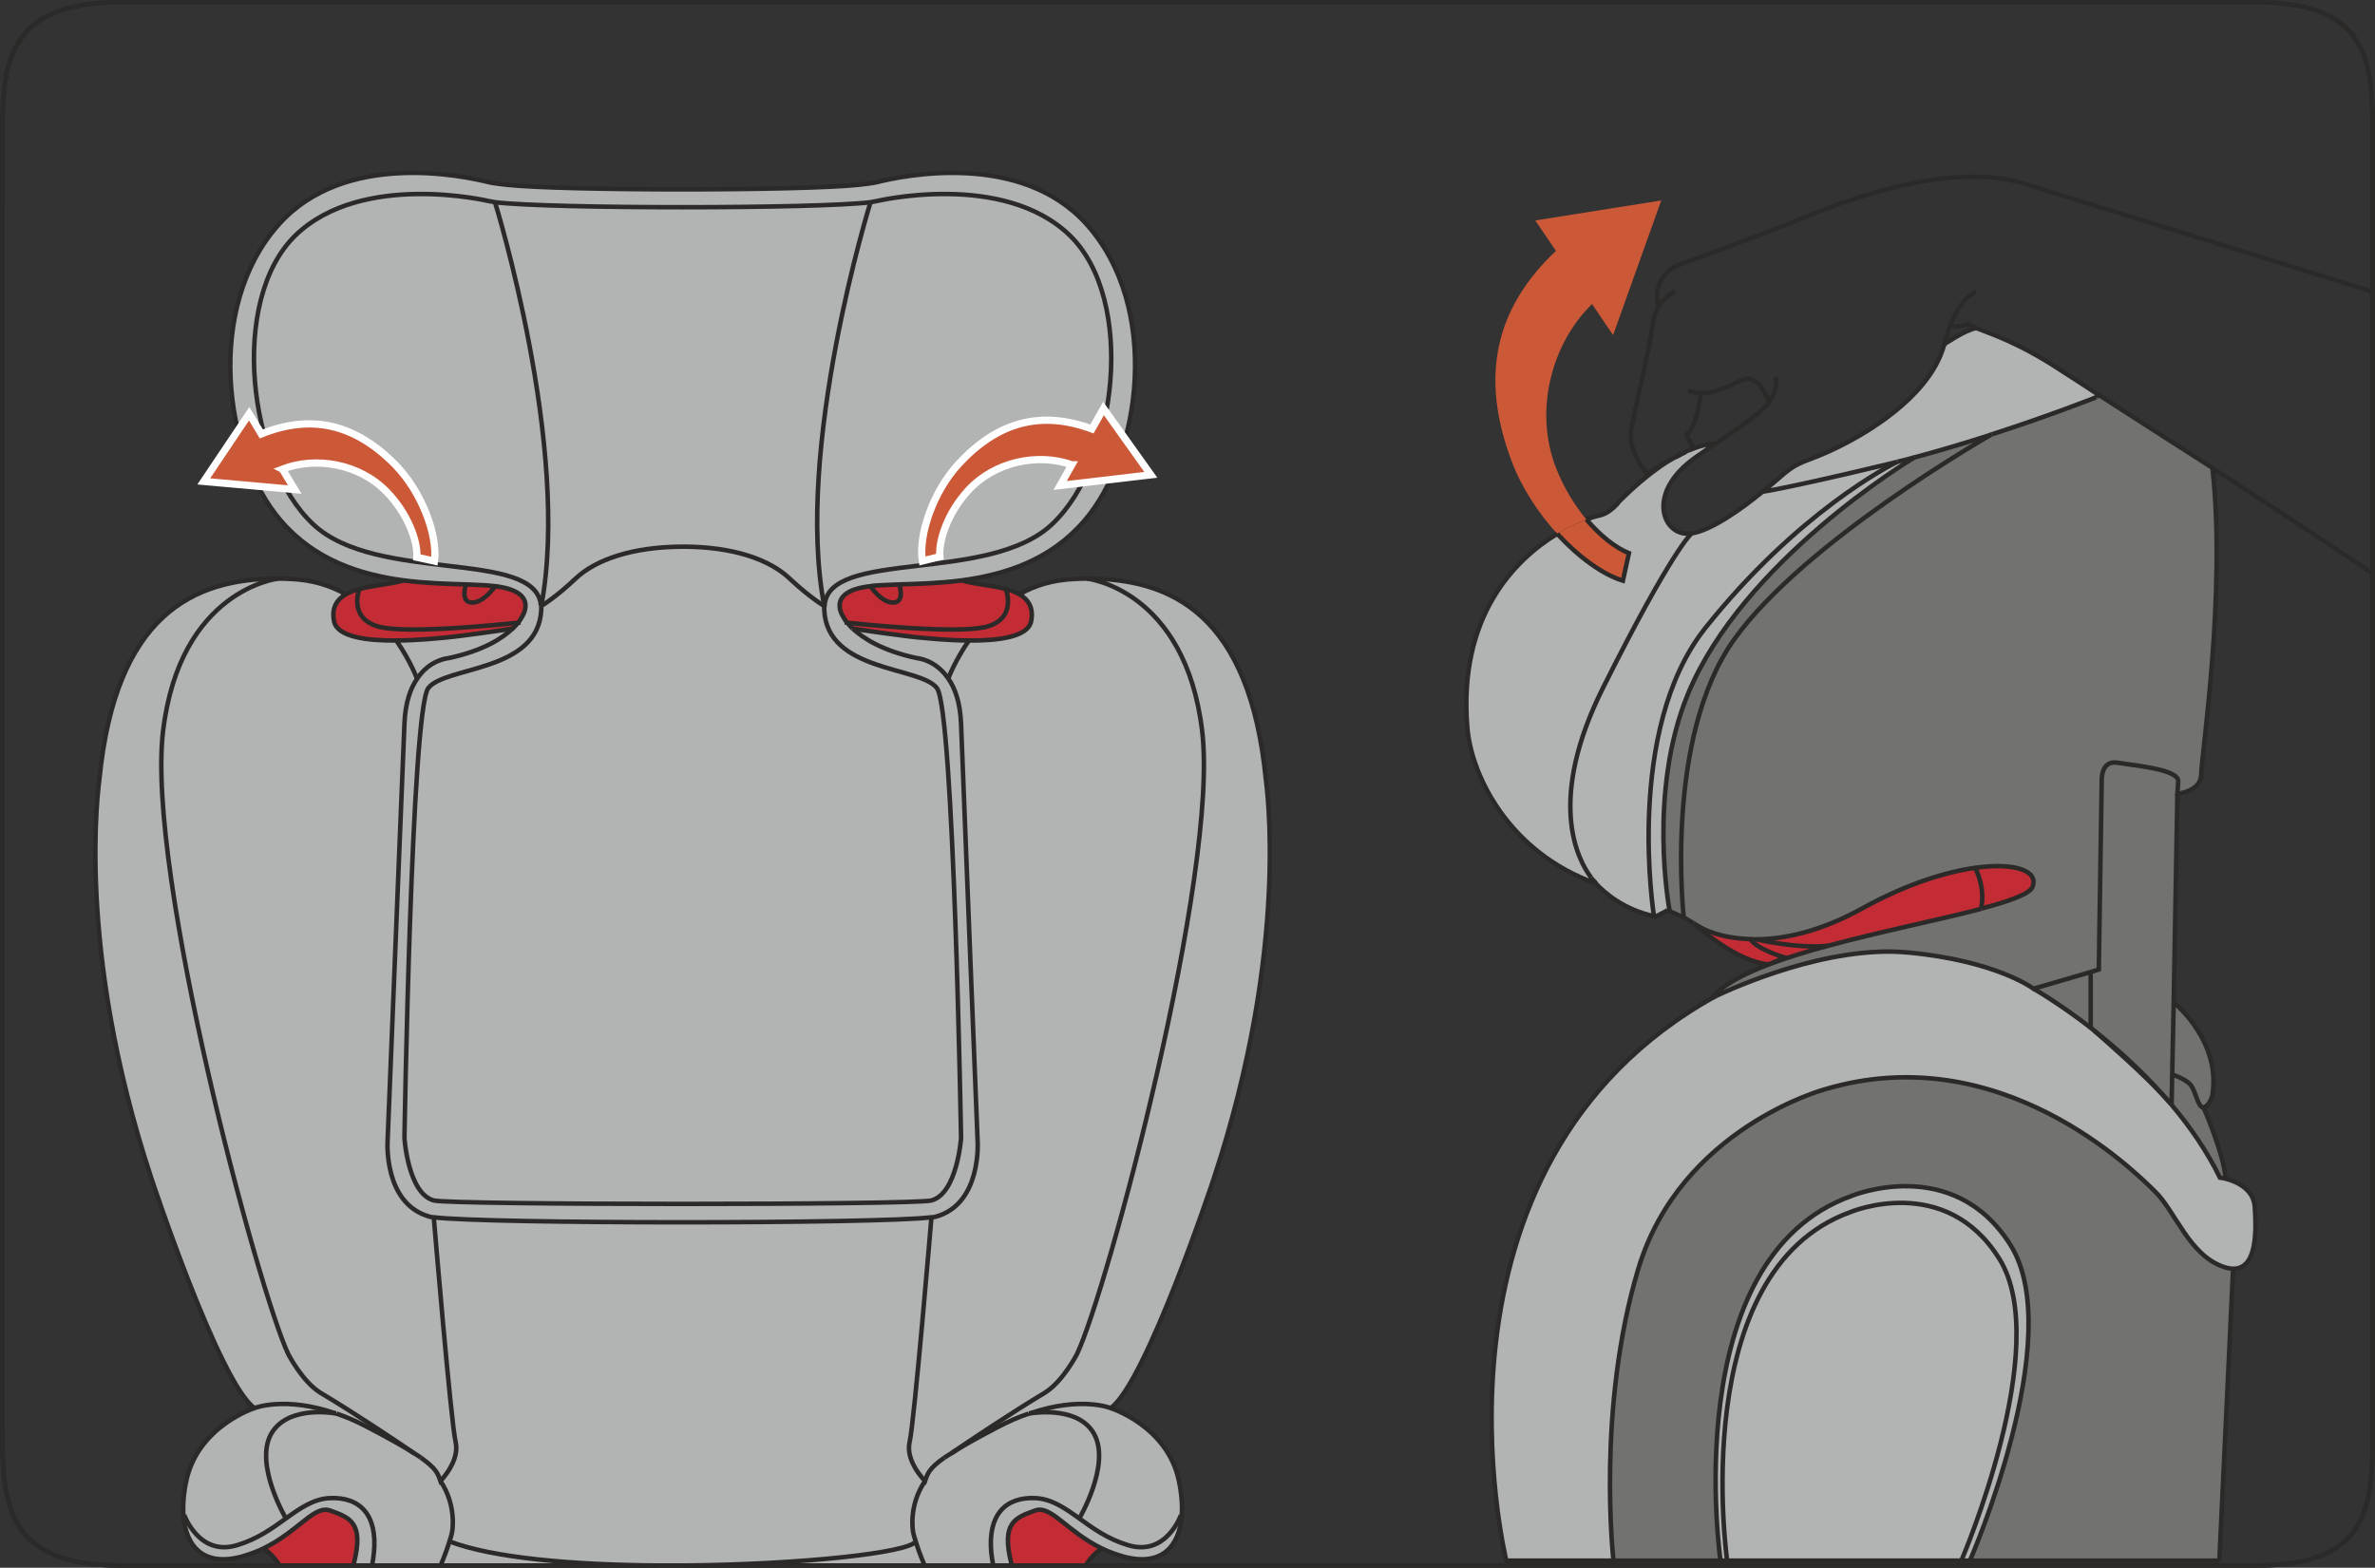 <?xml version="1.0" encoding="UTF-8"?>
<!DOCTYPE svg PUBLIC "-//W3C//DTD SVG 1.1//EN" "http://www.w3.org/Graphics/SVG/1.1/DTD/svg11.dtd">
<!-- Creator: CorelDRAW 2018 (64-Bit) -->
<svg xmlns="http://www.w3.org/2000/svg" xml:space="preserve" width="40.175mm" height="26.528mm" version="1.1" style="shape-rendering:geometricPrecision; text-rendering:geometricPrecision; image-rendering:optimizeQuality; fill-rule:evenodd; clip-rule:evenodd"
viewBox="0 0 17183.68 11346.33"
 xmlns:xlink="http://www.w3.org/1999/xlink">
 <rect x="0" y="0" width="17183.68" height="11346.33" fill="#333333" stroke="none"/>
 <defs>
  <style type="text/css">
   <![CDATA[
    .str1 {stroke:#FEFEFE;stroke-width:52.52;stroke-miterlimit:10}
    .str0 {stroke:#2B2A29;stroke-width:32.59;stroke-miterlimit:10}
    .fil2 {fill:none;fill-rule:nonzero}
    .fil1 {fill:#B2B3B3;fill-rule:nonzero}
    .fil3 {fill:#727271;fill-rule:nonzero}
    .fil4 {fill:#CB5836;fill-rule:nonzero}
    .fil0 {fill:#C32C34;fill-rule:nonzero}
    .fil5 {fill:#B9B7B8;fill-rule:nonzero}
   ]]>
  </style>
 </defs>
 <g id="图层_x0020_1">
  <g id="_1202847808">
   <path class="fil0" d="M7321.39 11330.04l-4.36 -16.89c-75.45,-298.46 33.66,-329.98 170.36,-380.54 115.57,-44.05 229.04,149.23 483.58,273.4 0,0 -67.62,44.05 -116.85,124.04l-532.72 0z"/>
   <path class="fil1" d="M7918.31 10381.96c-105.05,-197.65 -403.64,-161.89 -464.59,-153.46 365.74,-126.13 582.25,-37.85 582.25,-37.85 0,0 412.1,130.37 494.01,527.63 18.86,88.15 25.19,172.33 21,245.81l-6.33 0c0,0 -105.18,302.69 -382.51,218.78 -147.13,-44.18 -254.28,-122.07 -353.25,-193.58 0,0 227.07,-384.47 109.41,-607.31z"/>
   <path class="fil1" d="M7317.12 11313.06l4.41 16.98 -135.12 0c-6.37,-32.85 -11.16,-64.76 -14.33,-94.82 -25.19,-269.03 98.72,-403.46 321.56,-392.9 115.74,6.33 210.18,71.51 315.36,146.96 98.85,71.51 205.99,149.36 353.25,193.58 277.16,83.88 382.51,-218.78 382.51,-218.78l6.33 0c-17.07,229.17 -147.26,376.48 -424.77,300.73 -56.72,-16.94 -109.24,-35.93 -155.39,-58.85 -254.58,-124.04 -367.88,-317.32 -483.45,-273.27 -136.74,50.38 -245.98,81.95 -170.36,380.37z"/>
   <path class="fil1" d="M7220.45 10327.3c-157.7,81.91 -264.8,142.9 -338.45,191.32 121.9,-84.17 439.39,-296.36 674.77,-437.25 132.34,-79.85 235.42,-281.57 235.42,-281.57 220.74,-464.59 1027.85,-3478.75 905.9,-4506.59 -121.9,-1027.89 -832.42,-1105.56 -832.42,-1105.56 613.94,-2.14 1174.94,264.63 1292.82,1450.34 4.19,46.15 178.61,1212.66 -376.18,2889.95 0,0 -489.95,1479.9 -746.32,1662.79 0,0 -216.51,-88.28 -582.25,37.9 -6.2,1.92 -10.44,1.92 -10.44,1.92 -69.38,23.27 -143.03,54.79 -222.84,96.75z"/>
   <path class="fil1" d="M3252.01 11155.4c316.17,121.69 903.51,169.97 1500.69,174.64l-1395.55 0 -169.59 0c31.14,-71.77 51.8,-132.38 64.46,-174.64zm1698.38 174.64c832.08,-6.46 1627.25,-91.53 1675.19,-174.64 12.7,42.26 33.32,102.87 64.46,174.64l-1038.2 0 -701.45 0z"/>
   <path class="fil1" d="M3186.83 10718.23c0,0 142.9,-142.9 109.37,-283.83 -33.79,-140.63 -157.66,-1622.67 -157.66,-1622.67l0 -1.97c372.07,48.29 3218.01,48.29 3600.52,0l0 1.97c0,0 -123.91,1482.04 -157.53,1622.67 -33.79,140.93 111.33,283.83 111.33,283.83 -124.04,182.85 -86.14,369.97 -86.14,369.97 0,0 4.06,25.19 18.86,67.15 -48.03,83.28 -845.25,168.48 -1678.57,174.68l-191.96 0c-597.99,-4.58 -1186.4,-52.87 -1503.04,-174.68 14.63,-41.96 18.86,-67.15 18.86,-67.15 0,0 37.85,-187.13 -84.05,-369.97z"/>
   <path class="fil1" d="M6690.04 11330.04c-31.14,-71.77 -51.8,-132.42 -64.5,-174.68 -14.63,-41.96 -18.86,-67.15 -18.86,-67.15 0,0 -37.85,-187.13 86.31,-369.97 18.86,-50.43 23.1,-86.18 138.54,-168.09 0,0 18.86,-12.7 50.38,-31.57 73.78,-48.42 180.92,-109.37 338.58,-191.32 79.81,-41.96 153.29,-73.48 222.71,-96.71 0,0 4.36,0 10.56,-1.97 60.95,-8.6 359.41,-44.23 464.59,153.29 117.71,222.88 -109.37,607.49 -109.37,607.49 -105.05,-75.58 -199.66,-140.76 -315.4,-147.13 -222.71,-10.56 -346.71,123.91 -321.51,393.07 3.17,30.03 7.91,61.93 14.29,94.74l-496.32 0z"/>
   <path class="fil1" d="M6581.53 10434.4c33.62,-140.76 157.53,-1622.67 157.53,-1622.67l0 -2.1c14.76,0 25.32,-1.97 31.52,-4.23 334.39,-92.34 302.69,-548.63 302.69,-548.63 0,0 -103.08,-2568.44 -119.8,-3020.32 -6.2,-153.46 -44.05,-256.37 -92.34,-325.79 0,0 46.15,-126.13 149.23,-275.49 205.95,2.22 424.42,-23.1 449.62,-136.57 21.13,-100.94 -20.79,-159.62 -83.88,-197.52 113.47,-65.18 243.67,-105.18 405.6,-111.51 27.29,-1.97 56.72,-1.97 84.05,-1.97 0,0 710.52,77.72 832.29,1105.56 121.9,1027.85 -685.2,4042.01 -905.95,4506.59 0,0 -102.91,201.75 -235.37,281.57 -235.42,140.93 -552.7,353.08 -674.77,437.3 -31.57,18.86 -50.43,31.52 -50.43,31.52 -115.4,81.95 -119.8,117.71 -138.67,168.09 0,0 -145.12,-142.9 -111.33,-283.83z"/>
   <path class="fil1" d="M6636.06 4763.39c-258.47,-54.45 -397.31,-149.06 -466.55,-214.41 33.62,6.33 367.88,54.62 485.54,65.36 52.52,4.06 201.75,20.83 355.22,20.83 -102.91,149.36 -149.23,275.49 -149.23,275.49 -94.61,-138.67 -224.98,-147.26 -224.98,-147.26z"/>
   <path class="fil0" d="M6297.74 4242.22c18.86,-4.23 41.92,-4.23 65.18,-6.33 44.18,-2.14 92.47,-4.23 142.9,-6.33 4.19,8.43 37.85,122.07 -33.66,130.37 -71.39,8.43 -138.84,-67.32 -174.42,-117.71z"/>
   <path class="fil0" d="M7134.22 4536.49c-210.18,52.48 -878.44,-16.77 -1002.65,-29.43l-1.97 0c-18.99,-23.22 -25.32,-37.9 -25.32,-37.9 0,0 -140.8,-189.05 193.41,-226.9 35.63,50.38 103.08,126.13 174.42,117.66 71.56,-8.43 37.9,-122.07 33.66,-130.37 138.67,-4.23 294.23,-8.43 454.02,-29.43 0,0 25.19,12.53 180.8,35.76 44.05,6.37 90.38,14.67 136.53,27.16 0,0 86.31,214.41 -142.9,273.44z"/>
   <path class="fil0" d="M6655.05 4614.29c-117.71,-10.56 -451.93,-58.98 -485.59,-65.36l-2.1 0c-16.89,-16.72 -27.29,-31.52 -35.76,-41.92 124.17,12.66 792.47,81.91 1002.65,29.43 229.04,-58.85 142.9,-273.27 142.9,-273.27 35.76,8.43 69.42,20.96 98.85,37.85 63.05,37.9 105.13,96.58 84.05,197.52 -25.24,113.47 -243.71,138.84 -449.83,136.7 -153.46,0 -302.65,-16.89 -355.18,-20.96z"/>
   <path class="fil1" d="M5963.52 4385.16l2.1 0c-2.1,8.43 -2.1,18.86 -2.1,27.29 18.86,453.89 693.63,407.87 815.4,567.49 122.07,159.79 174.59,3256.03 174.59,3256.03 0,0 -27.33,401.37 -214.41,451.93 -119.8,33.49 -3478.75,33.49 -3600.69,0 -186.91,-50.56 -212.15,-451.93 -212.15,-451.93 0,0 50.43,-3096.24 172.33,-3256.03 121.94,-159.62 796.54,-113.6 817.67,-567.49 0,-10.56 0,-18.86 -2.1,-27.29l2.1 0c0,0 96.58,-54.62 247.9,-197.69 145,-136.53 409.97,-231.14 779.81,-231.14 363.64,0 626.48,94.61 769.38,231.14 153.46,143.07 250.17,197.69 250.17,197.69z"/>
   <path class="fil1" d="M5965.57 4385.16l-2.1 0c-218.65,-1143.46 334.22,-2919.72 334.22,-2919.72l0 -1.97c18.86,-4.36 35.76,-6.33 46.32,-8.43 0,0 912.28,-218.65 1395.55,248.03 481.35,466.55 344.78,1650 -128.23,2091.32 -460.35,433.06 -1620.53,174.47 -1645.77,590.76z"/>
   <path class="fil1" d="M4164.2 4187.56c-151.33,142.9 -248.08,197.65 -248.08,197.65 216.55,-1143.59 -334.05,-2919.68 -334.05,-2919.68l0 -2.14c388.84,48.46 2326.86,48.46 2715.7,0l0 2.14c0,0 -552.87,1776.09 -334.22,2919.68 0,0 -96.75,-54.75 -250.17,-197.65 -143.07,-136.57 -405.77,-231.18 -769.38,-231.18 -369.85,0 -634.82,94.61 -779.81,231.18z"/>
   <path class="fil1" d="M3914.16 4385.16c-29.43,-416.3 -1187.64,-157.7 -1648.03,-590.76 -472.88,-441.32 -609.41,-1624.77 -128.1,-2091.32 483.45,-466.68 1397.69,-248.03 1397.69,-248.03 10.56,2.1 27.33,4.06 46.32,8.43l0 1.97c0,0 550.6,1776.26 334.22,2919.72l-2.1 0z"/>
   <path class="fil0" d="M3405.44 4359.97c-71.56,-8.47 -37.72,-122.07 -33.66,-130.37 50.56,1.92 98.85,4.19 143.03,6.33 25.19,1.97 48.29,4.23 67.15,6.33 -35.63,50.38 -105,126.13 -176.52,117.71z"/>
   <path class="fil1" d="M2997.69 10518.53c-119.8,-81.91 -439.39,-296.32 -676.9,-437.13 -132.29,-79.94 -235.37,-281.69 -235.37,-281.69 -218.65,-464.59 -1027.85,-3478.57 -905.95,-4506.59 121.94,-1027.72 832.34,-1105.56 832.34,-1105.56 29.56,0 56.89,0 86.27,2.1 159.67,6.33 290.03,46.19 403.51,111.38 -63.09,37.85 -105.05,96.71 -84.05,197.65 25.19,113.3 243.84,138.67 449.79,136.57 103.08,149.23 149.23,275.36 149.23,275.36l2.1 0c-48.25,69.42 -86.14,172.46 -92.47,325.75 -18.86,451.93 -121.94,3020.49 -121.94,3020.49 0,0 -31.52,456.16 304.83,548.5 6.33,2.27 16.89,4.36 29.43,4.36l0 1.97c0,0 123.99,1482.04 157.66,1622.67 33.66,140.93 -109.41,283.83 -109.41,283.83 -18.86,-50.43 -25.19,-86.18 -140.76,-168.09 0,0 -16.77,-12.7 -48.29,-31.57z"/>
   <path class="fil1" d="M3243.54 4763.39c0,0 -132.34,8.6 -224.81,147.26l-2.14 0c0,0 -46.32,-126.13 -149.19,-275.49 153.29,0 302.65,-16.77 355.18,-20.83 117.71,-10.74 451.93,-59.02 485.54,-65.36 -69.38,67.32 -208.08,159.97 -464.59,214.41z"/>
   <path class="fil0" d="M3405.44 4359.97c71.51,8.43 140.89,-67.32 176.52,-117.71 329.98,39.82 191.32,226.95 191.32,226.95 0,0 -6.33,14.63 -25.19,37.85 -122.07,12.7 -794.57,81.95 -1002.65,29.43 -231.18,-58.98 -145,-273.4 -145,-273.4 46.15,-12.53 92.47,-20.83 136.53,-27.16 155.6,-23.27 180.8,-35.93 180.8,-35.93 159.79,21.13 315.36,25.36 454.02,29.6 -4.06,8.3 -37.9,121.9 33.66,130.37z"/>
   <path class="fil0" d="M2745.43 4536.49c208.08,52.48 880.58,-16.77 1002.65,-29.43 -8.43,10.39 -21.13,25.19 -37.85,41.96l-2.14 0c-33.49,6.33 -367.84,54.62 -485.54,65.31 -52.52,4.06 -201.75,20.83 -355.22,20.83 -205.95,2.27 -424.59,-23.1 -449.79,-136.57 -21.13,-100.94 21,-159.79 84.05,-197.65 29.43,-16.77 63.09,-29.43 98.85,-37.9 0,0 -86.18,214.41 145,273.44z"/>
   <path class="fil0" d="M2560.48 11313.06l-4.23 16.98 -177.33 0 -355.39 0c-49.27,-80.03 -116.85,-124.08 -116.85,-124.08 254.41,-124.04 367.88,-317.32 483.62,-273.27 136.57,50.38 245.81,81.95 170.19,380.37z"/>
   <path class="fil1" d="M2266.17 3794.4c460.35,433.06 1618.56,174.47 1647.99,590.76 2.1,8.43 2.1,16.72 2.1,27.29 -21.09,453.89 -695.72,407.87 -817.67,567.49 -122.07,159.79 -172.28,3256.03 -172.28,3256.03 0,0 25.19,401.37 212.15,451.93 121.9,33.49 3480.84,33.49 3600.64,0 187.13,-50.56 214.29,-451.93 214.29,-451.93 0,0 -52.4,-3096.24 -174.47,-3256.03 -121.73,-159.62 -796.54,-113.6 -815.4,-567.49 0,-8.43 0,-18.86 2.14,-27.29 25.19,-416.3 1185.37,-157.7 1645.72,-590.76 473.05,-441.32 609.58,-1624.77 128.1,-2091.32 -483.28,-466.68 -1395.55,-248.03 -1395.55,-248.03 -10.56,2.1 -27.33,4.06 -46.19,8.43 -388.84,48.29 -2326.82,48.29 -2715.7,0 -18.99,-4.36 -35.76,-6.33 -46.32,-8.43 0,0 -914.37,-218.65 -1397.82,248.03 -481.35,466.55 -344.61,1650 128.27,2091.32zm660.14 1442.05c6.16,-153.42 44.05,-256.5 92.34,-325.92 92.47,-138.49 224.98,-147.09 224.98,-147.09 256.33,-54.49 395.17,-147.13 464.59,-214.41l1.97 0c16.89,-16.77 29.56,-31.52 37.85,-41.96 18.86,-23.22 25.19,-37.85 25.19,-37.85 0,0 138.67,-187.13 -191.19,-226.95 -18.99,-2.1 -42.09,-4.36 -67.28,-6.33 -44.23,-2.14 -92.47,-4.41 -142.9,-6.33 -138.79,-4.23 -294.35,-8.47 -454.15,-29.6 -313.09,-41.96 -640.98,-146.96 -884.82,-430.8 -414.2,-479.21 -552.87,-1547.05 -14.8,-2146.07 477.25,-533.88 1332.64,-350.98 1517.62,-304.66 25.24,6.2 103.08,16.77 130.24,18.86 416.3,44.23 2129.47,44.23 2545.51,0 29.56,-2.1 105.13,-12.66 132.46,-18.86 182.89,-46.32 1038.28,-229.21 1517.62,304.66 538.07,599.02 397.31,1666.85 -16.72,2146.07 -244.01,283.83 -571.73,388.84 -885.12,430.8 -159.67,21.13 -315.23,25.36 -453.89,29.6 -50.38,1.92 -98.8,4.19 -143.03,6.33 -23.1,1.97 -46.19,1.97 -65.06,6.33 -334.22,37.85 -193.41,226.95 -193.41,226.95 0,0 6.33,14.63 25.19,37.85l2.1 0c8.47,10.44 18.86,25.19 35.63,41.96l2.27 0c69.25,65.31 208.08,159.92 466.55,214.41 0,0 130.37,8.6 224.98,147.09 48.25,69.42 86.14,172.5 92.34,325.92 16.89,451.93 119.8,3020.36 119.8,3020.36 0,0 31.65,456.29 -302.57,548.63 -6.16,2.27 -16.89,4.23 -31.52,4.23 -382.64,48.42 -3228.57,48.42 -3600.64,0 -12.53,0 -23.1,-1.97 -29.43,-4.23 -336.36,-92.34 -304.79,-548.63 -304.79,-548.63 0,0 103.04,-2568.44 122.07,-3020.36z"/>
   <path class="fil1" d="M2705.48 11235.25c25.19,-269.03 -96.71,-403.64 -321.51,-392.9 -115.61,6.2 -210.22,71.39 -315.4,146.96 0,0 -227.07,-384.6 -109.24,-607.31 109.24,-199.79 407.7,-162.06 466.55,-153.46 4.23,2.1 8.47,2.1 8.47,2.1 69.42,23.1 142.9,54.62 222.84,96.58 157.7,81.95 264.84,143.03 340.59,191.32 31.52,18.86 48.25,31.57 48.25,31.57 115.61,81.91 121.94,117.66 140.8,168.09 121.9,182.85 84.05,369.97 84.05,369.97 0,0 -4.23,25.19 -18.86,67.28 -12.7,42.22 -33.36,102.82 -64.5,174.59l-495.77 0c6.2,-32.81 10.82,-64.76 13.73,-94.78z"/>
   <path class="fil1" d="M1841.58 10190.69c0,0 218.65,-88.28 584.39,37.9 -58.85,-8.64 -357.31,-46.32 -466.68,153.42 -117.71,222.71 109.37,607.36 109.37,607.36 -98.8,71.51 -205.95,149.23 -353.08,193.41 -275.53,84.05 -382.64,-218.65 -382.64,-218.65l-6.33 0c-4.11,-73.48 2.1,-157.66 21.09,-245.94 84.05,-397.26 493.88,-527.5 493.88,-527.5z"/>
   <path class="fil1" d="M2383.88 10842.27c224.98,-10.56 346.75,123.87 321.56,392.9 -2.91,30.07 -7.49,62.02 -13.73,94.87l-135.5 0 4.23 -16.98c75.75,-298.33 -33.66,-329.85 -170.19,-380.41 -115.61,-44.05 -229.21,149.23 -483.45,273.27 -46.32,23.1 -98.85,41.96 -155.6,58.85 -277.46,75.75 -407.83,-71.51 -424.59,-300.56l6.33 0c0,0 107.14,302.52 382.51,218.61 147.13,-44.18 254.41,-122.07 353.25,-193.41 105,-75.62 199.62,-140.8 315.18,-147.13z"/>
   <path class="fil1" d="M2997.69 10518.53c-75.58,-48.29 -182.89,-109.37 -340.55,-191.32 -79.81,-41.96 -153.46,-73.48 -222.71,-96.58 0,0 -4.23,0 -8.47,-2.1 -365.74,-126.13 -584.39,-37.9 -584.39,-37.9 -256.33,-182.85 -746.15,-1662.62 -746.15,-1662.62 -554.96,-1677.42 -380.37,-2843.97 -376.3,-2890.12 117.71,-1185.54 679,-1452.48 1292.69,-1450.34 0,0 -710.39,77.84 -832.34,1105.56 -121.9,1028.02 687.3,4042.01 905.95,4506.59 0,0 103.08,201.75 235.37,281.69 237.51,140.8 557.1,355.22 676.9,437.13z"/>
  </g>
  <path class="fil2 str0" d="M2917.75 4200.09c0,0 -25.19,12.66 -180.75,35.76 -44.05,6.33 -90.38,14.76 -136.57,27.29 -35.76,8.47 -69.42,21.13 -98.85,37.9 -63.05,37.85 -105.13,96.71 -84.05,197.65 25.24,113.3 243.84,138.67 449.83,136.57 153.46,0 302.69,-16.89 355.18,-21 117.71,-10.56 452.05,-58.98 485.59,-65.18"/>
  <path class="fil2 str0" d="M3371.82 4229.56c-4.23,8.43 -37.85,122.07 33.66,130.37 71.39,8.43 140.76,-67.32 176.52,-117.71"/>
  <path class="fil2 str0" d="M3046.03 10550.1c115.57,81.91 121.9,117.66 140.76,168.09 0,0 142.9,-142.9 109.41,-283.83 -33.66,-140.63 -157.66,-1622.67 -157.66,-1622.67"/>
  <path class="fil2 str0" d="M2434.35 10230.63c69.29,23.05 142.9,54.62 222.88,96.71 157.53,81.91 264.8,142.9 340.42,191.19"/>
  <path class="fil2 str0" d="M2501.63 4301.03c-113.47,-65.18 -243.84,-105.05 -403.64,-111.38 -29.43,-2.1 -56.72,-2.1 -86.14,-2.1 -613.64,-2.14 -1174.98,264.8 -1292.64,1450.34 -4.23,46.15 -178.66,1212.7 376.13,2890.12 0,0 489.78,1479.77 746.15,1662.62 0,0 218.78,-88.24 584.56,37.9"/>
  <path class="fil2 str0" d="M3016.56 4910.61c0,0 -46.15,-126.13 -149.23,-275.36 -2.1,0 -2.1,-2.14 -2.1,-2.14"/>
  <path class="fil2 str0" d="M3187.47 11330.04c31.14,-71.81 51.8,-132.42 64.5,-174.64 14.63,-41.92 18.86,-67.15 18.86,-67.15 0,0 37.9,-187.25 -84.05,-370.1"/>
  <path class="fil2 str0" d="M1841.58 10190.69c0,0 -409.84,130.24 -493.88,527.5 -18.99,88.28 -25.19,172.46 -21.09,245.94 16.89,229.21 147.09,376.35 424.59,300.6 56.72,-16.77 109.24,-35.76 155.56,-58.68 254.41,-124.21 367.88,-317.49 483.45,-273.44 136.7,50.56 245.94,82.08 170.36,380.41l-4.28 17.02"/>
  <path class="fil2 str0" d="M1906.76 11205.96c0,0 67.58,44.05 116.85,124.08"/>
  <path class="fil2 str0" d="M3582 1465.53c0,0 550.6,1776.09 334.22,2919.68"/>
  <path class="fil2 str0" d="M2011.85 4187.56c0,0 -710.39,77.84 -832.34,1105.56 -121.9,1028.02 687.3,4042.01 905.95,4506.59 0,0 102.91,201.75 235.42,281.69 237.47,140.8 557.06,355.22 676.86,437.13 31.52,18.86 48.29,31.57 48.29,31.57"/>
  <path class="fil2 str0" d="M2600.43 4263.13c0,0 -86.14,214.41 145,273.44 208.08,52.35 880.58,-16.94 1002.65,-29.6 12.53,-1.97 18.86,-1.97 18.86,-1.97"/>
  <path class="fil2 str0" d="M1332.89 10964.12c0,0 107.14,302.69 382.68,218.65 147.09,-44.18 254.23,-121.9 353.08,-193.41 105,-75.62 199.62,-140.8 315.18,-147.13 224.98,-10.56 346.92,124.04 321.73,393.07 -2.91,30.03 -7.49,61.93 -13.73,94.74"/>
  <path class="fil2 str0" d="M2068.65 10989.36c0,0 -227.12,-384.65 -109.41,-607.36 109.41,-199.74 407.83,-162.06 466.68,-153.42 4.23,2.1 8.47,2.1 8.47,2.1"/>
  <path class="fil2 str0" d="M6129.6 4507.02c-19.03,-23.1 -25.36,-37.9 -25.36,-37.9 0,0 -140.76,-189.05 193.46,-226.9 18.86,-4.23 42.09,-4.23 65.18,-6.37 44.18,-2.1 92.47,-4.19 142.86,-6.33 138.67,-4.06 294.27,-8.43 454.06,-29.43 313.22,-42.09 641.1,-147.09 884.95,-430.92 414.03,-479.09 554.96,-1547.05 16.89,-2145.94 -479.38,-533.83 -1334.77,-350.98 -1517.62,-304.79 -27.46,6.16 -103.08,16.72 -132.51,18.86 -416.13,44.18 -2129.17,44.18 -2545.47,0 -27.33,-2.14 -105.05,-12.7 -130.24,-18.86 -184.99,-46.19 -1040.51,-229.04 -1517.62,304.79 -538.07,598.89 -399.4,1666.85 14.8,2145.94 243.67,283.83 571.69,388.84 884.77,430.92 159.79,21 315.36,25.36 454.06,29.43 50.51,2.14 98.8,4.23 142.86,6.33 25.19,2.14 48.46,4.23 67.32,6.37 329.98,39.95 191.32,226.9 191.32,226.9 0,0 -6.33,14.8 -25.19,37.9 -8.47,10.39 -21.13,25.19 -37.9,41.92l-2.1 0c-69.42,67.45 -208.08,159.97 -464.59,214.41 0,0 -132.34,8.64 -224.81,147.31 -48.29,69.38 -86.18,172.28 -92.52,325.75 -18.86,451.93 -121.9,3020.49 -121.9,3020.49 0,0 -31.57,456.16 304.79,548.5 6.16,2.22 16.72,4.36 29.43,4.36 372.07,48.29 3217.97,48.29 3600.47,0 14.8,0 25.36,-2.14 31.57,-4.36 334.35,-92.34 302.65,-548.5 302.65,-548.5 0,0 -103.04,-2568.57 -119.8,-3020.49 -6.16,-153.46 -44.05,-256.37 -92.34,-325.75 -94.61,-138.67 -225.11,-147.31 -225.11,-147.31 -258.34,-54.45 -397.13,-149.06 -466.38,-214.41"/>
  <path class="fil2 str0" d="M6167.33 4549.02c-16.77,-16.77 -27.33,-31.57 -35.63,-41.96"/>
  <path class="fil2 str0" d="M6959.8 4200.09c0,0 25.19,12.66 180.75,35.76 44.05,6.33 90.38,14.76 136.7,27.29 35.76,8.47 69.25,21.13 98.85,37.9 63.05,37.85 105,96.71 83.88,197.65 -25.19,113.3 -243.67,138.67 -449.66,136.57 -153.59,0 -302.82,-16.89 -355.35,-21 -117.66,-10.56 -451.88,-58.98 -485.37,-65.18l-2.27 0"/>
  <path class="fil2 str0" d="M6505.78 4229.56c4.23,8.43 37.9,122.07 -33.66,130.37 -71.34,8.43 -138.79,-67.32 -174.42,-117.71"/>
  <path class="fil2 str0" d="M6831.57 10550.1c-115.57,81.91 -119.8,117.66 -138.67,168.09 0,0 -145.12,-142.9 -111.33,-283.83 33.49,-140.63 157.53,-1622.67 157.53,-1622.67"/>
  <path class="fil2 str0" d="M7443.25 10230.63c-69.42,23.05 -142.9,54.62 -222.88,96.71 -157.53,81.91 -264.63,142.9 -338.41,191.19"/>
  <path class="fil2 str0" d="M7376.05 4301.03c113.47,-65.18 243.67,-105.05 405.6,-111.38 27.29,-2.1 56.72,-2.1 84.05,-2.1 613.82,-2.14 1174.94,264.8 1292.82,1450.34 4.19,46.15 178.66,1212.7 -376.35,2890.12 0,0 -489.78,1479.77 -746.15,1662.62 0,0 -216.64,-88.24 -582.25,37.9"/>
  <path class="fil2 str0" d="M6861.04 4910.61c0,0 46.32,-126.13 149.23,-275.36 2.14,0 2.14,-2.14 2.14,-2.14"/>
  <path class="fil2 str0" d="M6690.08 11330.04c-31.14,-71.81 -51.8,-132.42 -64.5,-174.64 -14.8,-41.92 -18.86,-67.15 -18.86,-67.15 0,0 -37.9,-187.25 86.14,-370.1"/>
  <path class="fil2 str0" d="M8036.02 10190.69c0,0 411.93,130.24 493.88,527.5 18.86,88.28 25.19,172.46 21.13,245.94 -16.89,229.21 -147.13,376.35 -424.59,300.6 -56.76,-16.77 -109.41,-35.76 -155.6,-58.68 -254.36,-124.21 -367.84,-317.49 -483.45,-273.44 -136.7,50.56 -245.94,82.08 -170.32,380.41l4.41 17.02"/>
  <path class="fil2 str0" d="M7970.92 11205.96c0,0 -67.62,44.05 -116.89,124.08"/>
  <path class="fil2 str0" d="M6625.58 11155.4c-47.99,83.11 -843.07,168.18 -1675.11,174.64m-197.73 0c-597.18,-4.62 -1184.52,-52.95 -1500.73,-174.64"/>
  <path class="fil2 str0" d="M3914.16 4385.16c2.1,8.43 2.1,16.72 2.1,27.29 -21.13,453.89 -695.72,407.87 -817.67,567.49 -121.9,159.79 -172.33,3256.03 -172.33,3256.03 0,0 25.24,401.37 212.15,451.93 121.94,33.49 3480.88,33.49 3600.69,0 187.08,-50.56 214.41,-451.93 214.41,-451.93 0,0 -52.52,-3096.24 -174.59,-3256.03 -121.77,-159.62 -796.54,-113.6 -815.4,-567.49 0,-8.43 0,-18.86 2.1,-27.29 25.24,-416.3 1185.42,-157.7 1645.77,-590.76 473.01,-441.32 609.58,-1624.77 128.27,-2091.32 -483.45,-466.68 -1395.6,-248.03 -1395.6,-248.03 -10.69,2.1 -27.46,4.06 -46.32,8.43 -388.84,48.29 -2326.86,48.29 -2715.7,0 -18.99,-4.36 -35.76,-6.33 -46.32,-8.43 0,0 -914.24,-218.65 -1397.69,248.03 -481.31,466.55 -344.78,1650 128.1,2091.32 460.39,433.06 1618.61,174.47 1648.03,590.76"/>
  <path class="fil2 str0" d="M5963.52 4385.16c0,0 -96.71,-54.62 -250.17,-197.69 -142.9,-136.53 -405.73,-231.14 -769.38,-231.14 -369.85,0 -634.82,94.61 -779.81,231.14 -151.33,143.07 -247.9,197.69 -247.9,197.69"/>
  <path class="fil2 str0" d="M6297.74 1465.53c0,0 -552.87,1776.09 -334.22,2919.68"/>
  <path class="fil2 str0" d="M7865.7 4187.56c0,0 710.52,77.84 832.46,1105.56 121.77,1028.02 -685.2,4042.01 -905.95,4506.59 0,0 -103.08,201.75 -235.54,281.69 -235.24,140.8 -552.7,352.95 -674.77,437.13 -31.52,18.86 -50.38,31.57 -50.38,31.57"/>
  <path class="fil2 str0" d="M7277.17 4263.13c0,0 86.18,214.41 -142.9,273.44 -210.18,52.35 -878.61,-16.94 -1002.65,-29.6l-1.97 0c-12.66,-1.97 -18.99,-1.97 -18.99,-1.97"/>
  <path class="fil2 str0" d="M8544.7 10964.12c0,0 -105.18,302.69 -382.51,218.65 -147.26,-44.18 -254.41,-121.9 -353.21,-193.41 -105.05,-75.62 -199.66,-140.8 -315.4,-147.13 -222.71,-10.56 -346.71,124.04 -321.51,393.07 3.17,30.03 7.91,61.93 14.29,94.74"/>
  <path class="fil2 str0" d="M7808.99 10989.36c0,0 227.07,-384.65 109.37,-607.36 -105.18,-197.65 -403.64,-162.06 -464.59,-153.42 -6.33,2.1 -10.56,2.1 -10.56,2.1"/>
  <path class="fil2 str0" d="M16.3 1480.97l0 -459.75c0,-552.87 19.63,-1004.92 857.23,-1004.92l15452.37 0c838.62,0 841.49,452.05 841.49,1004.92l0 9303.94c0,552.44 -2.87,1004.79 -841.49,1004.79l-1257.36 0 -978.06 0 -2295.77 0 -6142.86 0 -2294.87 0 -978.06 0 -1505.39 0c-837.6,0 -857.23,-452.35 -857.23,-1004.79l0 -8844.19z"/>
  <g id="_1202857152">
   <path class="fil1" d="M16156.94 9182.04c-19.63,0 -43.63,-4.53 -69.42,-13.73 -250.34,-85.84 -348.55,-404.36 -497.95,-547.73 -149.36,-146.19 -1119.59,-1116.43 -2388.58,-736.31 0,0 -1040.98,280.8 -1347.43,1297.78 -304.62,1015.36 -179.56,2112.45 -179.56,2112.45l-775.58 0c0,0 -704.62,-2856.46 1513.6,-4084.56 137.3,-64.88 814.63,-369.8 1388.15,-317.02 642.81,59.02 912.88,262.58 912.88,262.58 0,0 187.13,105.77 428.53,294.35 2.87,3.04 7.4,6.07 12.06,10.56 86.01,75.45 348.42,304.66 505.35,475.15 16.72,18.14 31.69,36.23 48.42,54.49 1.37,1.37 2.87,4.53 4.53,6.03 132.81,156.93 254.88,333.45 349.91,526.6 0,0 16.6,1.5 40.89,7.53 67.92,18.14 202.05,69.42 211.08,203.55 10.56,160.09 21.3,451.33 -156.89,448.29z"/>
   <path class="fil3" d="M16156.94 9182.04l-99.44 2112.45 -1804.62 0c0,0 709.03,-1620.53 294.06,-2283.11 -416.47,-662.4 -1151.28,-355.95 -1151.28,-355.95 -1264.46,452.7 -947.43,2639.05 -947.43,2639.05l-774.21 0c0,0 -125.06,-1097.09 179.56,-2112.45 306.46,-1016.98 1347.43,-1297.78 1347.43,-1297.78 1268.99,-380.11 2239.22,590.12 2388.58,736.31 149.4,143.37 247.61,461.89 497.95,547.73 25.79,9.2 49.79,13.73 69.42,13.73z"/>
   <path class="fil3" d="M16102.71 8530.16c-24.17,-6.03 -40.89,-7.53 -40.89,-7.53 -94.91,-193.16 -217.15,-369.68 -349.91,-526.6l4.36 -220.32c6.03,3.04 98.25,33.19 134.43,76.99 36.23,43.76 52.82,167.45 91.92,161.42 0,0 146.49,331.95 160.09,516.04z"/>
   <path class="fil3" d="M16007.67 3386.4c101.07,911.38 -81.48,2091.15 -81.48,2216.43 0,125.36 -172.2,141.96 -172.2,141.96l6.03 -89.01c4.7,-89.05 -313.82,-114.84 -438.92,-135.8 -125.24,-21.13 -114.84,135.8 -114.84,135.8l-20.96 1360.99 -58.85 18.14 -413.43 120.53c0,0 -270.1,-203.55 -912.88,-262.53 -573.52,-52.65 -1250.86,252.14 -1388.15,317.02 -12.1,6.03 -21.3,8.9 -24.17,10.56 73.95,-90.55 223.18,-170.66 411.76,-241.45l1.67 0 4.41 -2.99 9.2 -3.04c123.74,-45.25 264.03,-89.01 411.76,-128.23 383.28,-104.28 808.9,-188.62 1106.03,-267.24l0 -1.37c206.84,-54.45 351.54,-105.77 372.84,-156.93 46.75,-114.67 -122.24,-179.56 -413.43,-138.79 -217.45,30.15 -500.98,119.2 -813.47,291.06 -315.36,175.19 -574.72,224.98 -770.87,226.35 -13.56,0 -28.83,0 -42.26,-1.37 -227.84,-6.03 -353.08,-80.11 -353.08,-80.11l-57.31 -33.06 -1.54 -1.5 -71.04 -42.26c0,0 -146.24,-1297.65 365.14,-2012.88 502.48,-701.75 1812.32,-1454.54 1860.48,-1481.87 1.63,-1.37 3.17,-1.37 3.17,-1.37 430.03,-138.79 755.95,-268.73 755.95,-268.73l13.56 -19.59c236.91,152.4 550.77,354.75 826.9,531.27z"/>
   <path class="fil3" d="M15739.02 7265.75c0,0 339.52,280.5 265.57,671.43 0,0 -22.63,70.92 -61.85,76.99 -39.22,6.03 -55.82,-117.71 -92.04,-161.46 -36.23,-43.76 -128.27,-74.08 -134.3,-76.95l10.56 -510.01 12.06 0z"/>
   <path class="fil3" d="M15716.35 7775.71l-4.41 220.32c-1.63,-1.5 -3.17,-4.53 -4.66,-6.03 -13.43,-18.14 -30.15,-34.86 -48.29,-54.32 -167.32,-190.12 -347.05,-350.09 -505.3,-475.32 -4.7,-4.53 -9.24,-7.53 -12.23,-10.56 -10.56,-9.02 -14.93,-13.56 -14.93,-13.56l0 -399.87 0 -1.5 58.68 -18.09 21.13 -1361.04c0,0 -10.44,-156.93 114.84,-135.8 125.06,20.96 443.46,46.79 438.92,135.8l-6.03 89.01 -27.16 1520.96 -10.56 510.01z"/>
   <path class="fil3" d="M15707.37 7989.96c-16.64,-18.09 -31.69,-36.18 -48.29,-54.32 18.09,19.63 34.69,36.23 48.29,54.32z"/>
   <path class="fil1" d="M15180.72 2855.18l-13.6 19.63c0,0 -325.92,129.77 -755.95,268.56 0,0 -1.37,0 -2.99,1.5 -172.03,55.86 -362.15,113.17 -553.76,164.5l-1.54 0c-40.59,12.06 -82.98,22.63 -123.7,31.82 -1.54,1.37 -1.54,1.37 -3.04,1.37 -25.66,6.16 -49.79,12.23 -73.95,18.26 -736.31,176.52 -899.27,197.52 -899.27,197.52 45.25,-36.23 86.01,-70.92 119.2,-99.62 164.46,-144.82 168.99,-95.04 442.09,-230.71 274.64,-137.3 662.58,-396.96 752.95,-736.48 0,0 149.36,-102.61 230.84,-117.54 102.61,42.09 303.29,100.94 620.19,310.69 66.38,42.26 156.89,101.07 262.53,170.49z"/>
   <path class="fil3" d="M15126.49 7436.23c0,0 4.36,4.53 15.1,13.56 -241.45,-188.58 -428.53,-294.23 -428.53,-294.23l413.43 -120.7 0 1.5 0 399.87z"/>
   <path class="fil0" d="M14292.01 6280.37c291.23,-40.72 460.22,24.17 413.43,138.84 -21.09,51.28 -165.95,102.61 -372.67,156.93 36.18,-149.4 -40.76,-292.6 -40.76,-292.6l0 -3.17z"/>
   <path class="fil1" d="M14546.93 9011.43c414.97,662.58 -294.06,2283.11 -294.06,2283.11l-61.89 0c0,0 666.94,-1549.79 276.13,-2181.87 -392.43,-632.38 -1081.87,-339.48 -1081.87,-339.48 -1187.47,431.39 -888.88,2521.35 -888.88,2521.35l-48.12 0c0,0 -317.02,-2186.4 947.43,-2639.05 0,0 734.82,-306.46 1151.24,355.95z"/>
   <path class="fil1" d="M14467.08 9112.67c390.8,632.08 -276.13,2181.87 -276.13,2181.87l-1694.61 0c0,0 -298.63,-2089.99 888.88,-2521.39 0,0 689.39,-292.73 1081.87,339.52z"/>
   <path class="fil0" d="M14292.01 6283.5c0,0 76.95,143.2 40.76,292.56l0 1.54c-297.26,78.61 -722.93,162.96 -1106.16,267.19 -233.75,22.5 -518.91,-46.92 -518.91,-46.92 196.15,-1.5 455.69,-51.28 770.87,-226.3 312.49,-171.9 596.15,-260.91 813.43,-291.23l0 3.17z"/>
   <path class="fil3" d="M13854.38 3309.33c191.79,-51.28 381.78,-108.64 553.76,-164.46 -48.12,27.29 -1358,780.07 -1860.44,1481.74 -511.51,715.36 -365.14,2012.83 -365.14,2012.83l-117.58 -51.28 13.43 -6.03c0,0 -159.92,-850.9 135.8,-1563.22 399.87,-962.66 1600.94,-1686.96 1638.67,-1709.58l1.5 0z"/>
   <path class="fil1" d="M13729.14 3341.15c40.89,-9.2 83.15,-19.76 123.74,-31.82 -37.72,22.63 -1238.79,746.92 -1638.67,1709.58 -295.72,712.32 -135.63,1563.22 -135.63,1563.22l-13.6 6.16 -93.54 49.79 -4.66 -7.53c0,0 -215.61,-1347.61 372.67,-2086.79 669.97,-840.59 1338.41,-1176.95 1386.7,-1201.07 1.5,0 1.5,0 2.99,-1.54z"/>
   <path class="fil1" d="M11547.32 6393.55c-1.54,-1.5 -4.41,-6.03 -10.44,-12.06 -7.7,-7.53 -15.23,-18.09 -25.66,-30.2l0 -1.5c-98.2,-131.27 -321.51,-558.3 89.05,-1376.09 503.81,-1006.42 638.11,-1112.06 638.11,-1112.06l0 -1.5c141.96,-21.13 356.07,-172.03 514.54,-301.8 0,0 162.96,-21.13 899.27,-197.65 24.17,-6.03 48.46,-12.06 73.95,-18.09 -48.29,24.12 -716.72,360.61 -1386.7,1201.07 -588.28,739.35 -372.67,2086.79 -372.67,2086.79 -221.64,-48.29 -360.48,-172.03 -421,-236.91l1.54 0z"/>
   <path class="fil0" d="M12707.71 6797.91c0,0 285.16,69.38 518.91,46.92 -147.73,39.05 -288.07,82.81 -411.81,128.1l96.58 -43.76c0,0 -196.15,-57.36 -245.94,-131.27l0 -1.54c13.56,1.54 28.66,1.54 42.26,1.54z"/>
   <path class="fil0" d="M12911.35 6929.18l-96.58 43.76 -9.07 3.17 -4.36 2.87 -1.67 0c-233.88,-15.06 -523.57,-277.63 -544.7,-295.72l57.31 33.19c0,0 125.28,73.95 353.08,79.98l0 1.5c49.83,73.95 245.98,131.27 245.98,131.27z"/>
   <path class="fil1" d="M12408.86 3211.34c-42.09,30.2 -87.51,61.85 -140.33,97.95 -351.54,247.61 -245.94,544.83 -69.38,552.4 12.06,0 24.29,0 39.22,-1.5l0 1.5c0,0 -134.3,105.6 -638.11,1112.06 -410.56,817.79 -187.25,1244.83 -89.05,1376.09l0 1.5c10.44,12.06 17.96,22.63 25.66,30.2 1.37,2.99 4.41,7.53 8.9,12.06 -624.51,-223.31 -900.64,-775.58 -929.47,-1130.16 -66.21,-807.27 347.05,-1216.17 650.47,-1400.26 155.3,168.86 328.83,294.23 475.15,339.52l43.8 -199.19c-96.58,-39.22 -206.76,-125.24 -307.83,-244.44 40.89,-15.1 67.88,-22.8 81.48,-25.66 93.54,-15.1 155.39,-104.11 155.39,-104.11 144.87,-144.87 270.1,-239.91 372.71,-303.29l3.17 0c12.06,-7.53 24.17,-15.1 36.06,-19.59 22.63,-12.1 45.42,-22.8 63.52,-33.23 8.94,-6.03 17.96,-10.52 25.66,-13.56 2.87,0 6.03,-1.5 8.9,-3.04 105.65,-43.76 170.53,-45.25 184.09,-45.25z"/>
   <path class="fil4" d="M12019.56 1450.47l-194.65 544.57 -153.89 430.2 -152.22 -224.85c-291.4,283.7 -422.5,768.05 -261.21,1184.35 55.82,143.5 134.43,271.73 220.27,374.34 -52.65,19.63 -128.1,54.32 -211.08,104.11 -135.93,-149.36 -258,-333.45 -330.58,-528.1 -226.35,-602.05 -125.24,-1098.46 321.39,-1519.46l-149.4 -220.27 911.38 -144.87z"/>
   <path class="fil4" d="M11785.72 4003.51l-43.76 199.19c-146.36,-45.3 -319.89,-170.66 -475.15,-339.52 82.85,-49.79 158.26,-84.47 211.08,-104.11 101.11,119.2 211.25,205.22 307.83,244.44z"/>
   <path class="fil5" d="M11547.32 6393.55l-1.54 0c-4.49,-4.53 -7.53,-9.02 -8.9,-12.06 6.03,6.03 8.9,10.56 10.44,12.06z"/>
  </g>
  <line class="fil2 str0" x1="12448.21" y1="11294.49" x2="11674.01" y2= "11294.49" />
  <line class="fil2 str0" x1="16057.46" y1="11294.49" x2="14252.84" y2= "11294.49" />
  <line class="fil2 str0" x1="15726.96" y1="7265.75" x2="15739.02" y2= "7265.75" />
  <line class="fil2 str0" x1="15180.72" y1="2855.18" x2="15167.12" y2= "2874.81" />
  <line class="fil2 str0" x1="15126.49" y1="7034.82" x2="15126.49" y2= "7036.36" />
  <line class="fil2 str0" x1="12496.38" y1="11294.49" x2="12448.26" y2= "11294.49" />
  <line class="fil2 str0" x1="14252.84" y1="11294.49" x2="14190.99" y2= "11294.49" />
  <line class="fil2 str0" x1="14190.95" y1="11294.49" x2="12496.46" y2= "11294.49" />
  <line class="fil2 str0" x1="14292.01" y1="6280.37" x2="14292.01" y2= "6283.54" />
  <line class="fil2 str0" x1="11971.35" y1="6638.03" x2="11966.86" y2= "6630.5" />
  <line class="fil2 str0" x1="12665.41" y1="6796.41" x2="12665.41" y2= "6797.95" />
  <line class="fil2 str0" x1="12238.38" y1="3860.14" x2="12238.38" y2= "3861.64" />
  <path class="fil2 str0" d="M11477.9 3759.07c101.07,119.2 211.25,205.18 307.83,244.44l-43.8 199.14c-146.32,-45.25 -319.85,-170.49 -475.15,-339.48"/>
  <path class="fil2 str0" d="M17167.89 4149.83c0,0 -811.76,-538.67 -1160.18,-763.52 -276.26,-176.39 -590.12,-378.7 -826.99,-531.14 -105.65,-69.38 -196.19,-128.23 -262.58,-170.49 -316.85,-209.75 -517.54,-268.56 -620.15,-310.82 -25.49,-10.56 -45.12,-21.13 -58.85,-31.52 0,0 -92.04,43.76 -125.06,4.36 -1.67,-1.5 -3.17,-3.04 -4.7,-4.36"/>
  <path class="fil2 str0" d="M12411.99 3211.34c221.77,-152.4 331.95,-224.81 387.6,-300.26 7.7,-9.07 12.1,-19.63 18.14,-28.66 54.45,-101.28 27.29,-155.43 27.29,-155.43"/>
  <path class="fil2 str0" d="M14298.09 2111.38c0,0 -99.62,27.16 -184.09,235.37 -16.6,40.72 -33.19,89.01 -46.79,144.87 -90.5,339.48 -478.32,599.02 -753.08,736.31 -272.97,135.8 -277.46,86.01 -441.96,230.88 -33.19,28.66 -73.91,63.34 -119.2,99.57 -158.43,129.77 -372.67,280.67 -514.5,301.8 -15.1,1.5 -27.16,1.5 -39.26,1.5 -176.52,-7.57 -282.16,-304.79 69.42,-552.4 52.65,-36.1 98.08,-67.75 140.16,-97.95"/>
  <path class="fil2 str0" d="M12799.63 2911.04c0,0 -57.31,-168.99 -150.86,-168.99 -78.49,0 -197.69,110.14 -345.38,104.11 -28.7,-1.37 -57.49,-7.4 -89.18,-19.59"/>
  <path class="fil2 str0" d="M12087.48 3325.97c-72.24,39.26 -146.36,83.02 -165.95,107.14 0,0 -153.89,-167.32 -117.71,-337.98 34.86,-173.52 123.74,-553.76 140.33,-662.4 9.07,-64.88 16.6,-143.33 52.82,-208.21 25.62,-45.3 63.34,-86.01 123.74,-113.17"/>
  <path class="fil2 str0" d="M12190.17 3273.23c-18.09,10.44 -40.89,21.13 -63.52,33.19"/>
  <path class="fil2 str0" d="M12303.35 2861.25c0,0 -22.63,224.81 -101.24,285.33l49.79 96.41c0,0 -8.9,4.66 -27.16,13.56"/>
  <path class="fil2 str0" d="M11997.02 2224.51c0,0 -21.26,-81.48 7.57,-164.46 20.96,-57.31 64.71,-114.67 155.39,-147.86 223.31,-82.98 594.53,-215.78 861.59,-325.92 265.57,-108.64 1060.61,-430.03 1620.53,-258.04 559.8,172.03 2525.88,783.15 2525.88,783.15"/>
  <path class="fil2 str0" d="M14067.16 2491.53c0,0 149.4,-102.61 230.88,-117.54"/>
  <path class="fil2 str0" d="M13726.19 3342.65c-25.66,6.03 -49.79,12.06 -73.91,18.09 -736.36,176.52 -899.32,197.65 -899.32,197.65"/>
  <path class="fil2 str0" d="M13852.92 3309.33c-40.72,12.06 -82.98,22.63 -123.74,31.82"/>
  <path class="fil2 str0" d="M14408.14 3144.87c-171.98,55.86 -361.98,113.17 -553.76,164.5"/>
  <path class="fil2 str0" d="M15167.17 2874.77c0,0 -325.92,129.77 -755.95,268.61"/>
  <path class="fil2 str0" d="M11511.17 6349.79c-98.08,-131.27 -321.51,-558.3 89.05,-1376.09 503.98,-1006.42 638.11,-1112.06 638.11,-1112.06"/>
  <path class="fil2 str0" d="M11548.9 6393.55l-1.63 0c-1.54,-1.5 -4.41,-6.03 -10.44,-12.06"/>
  <path class="fil2 str0" d="M11266.73 3863.22c-303.42,184.09 -716.72,592.99 -650.47,1400.09 28.83,354.75 304.92,907.02 929.6,1130.33l1.37 0"/>
  <path class="fil2 str0" d="M12411.99 3211.34l-1.54 0 -1.67 0c-13.43,0 -78.27,1.5 -183.92,45.25 -2.99,1.54 -6.03,3.04 -9.07,3.04 -7.66,3.04 -16.6,7.53 -25.62,13.56 -19.76,7.57 -40.76,18.14 -63.52,33.23 -11.93,4.49 -23.99,12.06 -36.1,19.59l-2.99 0c-102.61,63.39 -227.84,158.43 -372.71,303.29 0,0 -61.85,89.01 -155.39,104.11 -13.6,2.87 -40.76,10.56 -81.48,25.66"/>
  <path class="fil2 str0" d="M11511.17 6349.79l0 1.5c10.44,12.1 17.96,22.67 25.66,30.2 1.5,3.04 4.36,7.53 8.9,12.06 60.52,64.88 199.32,188.62 421.13,236.91 0,0 -215.74,-1347.43 372.54,-2086.79 670.1,-840.46 1338.41,-1176.95 1386.83,-1201.07 1.37,0 1.37,0 2.87,-1.37"/>
  <path class="fil2 str0" d="M12064.94 6588.2l13.6 -6.03c0,0 -160.09,-850.98 135.63,-1563.18 400,-962.7 1601.11,-1686.96 1638.84,-1709.58l1.33 0"/>
  <polyline class="fil2 str0" points="11966.82,6639.48 11971.35,6637.99 12064.9,6588.2 "/>
  <path class="fil2 str0" d="M12386.32 7221.99l1.5 -1.54c2.87,-1.63 12.06,-4.49 24.17,-10.52 137.3,-64.88 814.63,-369.72 1388.15,-317.02 642.77,58.98 912.88,262.7 912.88,262.7l413.43 -120.74 58.85 -18.09 20.96 -1361.04c0,0 -10.39,-156.89 114.84,-135.8 125.11,21 443.63,46.79 438.92,135.8l-6.03 89.05c0,0 172.2,-16.6 172.2,-141.83 0,-125.41 182.55,-1305.22 81.48,-2216.55"/>
  <path class="fil2 str0" d="M12799.63 6979.01c-188.58,70.92 -337.81,150.86 -411.76,241.57"/>
  <path class="fil2 str0" d="M13226.66 6844.75c-147.69,39.26 -288.02,83.02 -411.76,128.27"/>
  <path class="fil2 str0" d="M14332.69 6577.59c-297.22,78.61 -722.76,162.96 -1105.99,267.24"/>
  <path class="fil2 str0" d="M12255.02 6683.28l57.36 33.19c0,0 125.24,73.91 353.08,79.94 13.56,1.54 28.66,1.54 42.26,1.54 196.15,-1.54 455.69,-51.33 770.87,-226.35 312.49,-172.03 596.15,-261.04 813.43,-291.23 291.23,-40.59 460.22,24.17 413.43,138.84 -21.09,51.28 -165.95,102.61 -372.67,156.93"/>
  <path class="fil2 str0" d="M14411.26 3143.42c0,0 -1.54,0 -3.17,1.5 -48.16,27.16 -1358,780.11 -1860.48,1481.74 -511.38,715.23 -365.14,2012.83 -365.14,2012.83l71.04 42.26"/>
  <polyline class="fil2 str0" points="15711.9,7996.03 15716.31,7775.71 15727,7265.7 15754.03,5744.74 "/>
  <path class="fil2 str0" d="M15153.61 7460.4c86.01,75.45 348.55,304.79 505.48,475.15 18.09,19.63 34.69,36.36 48.29,54.49"/>
  <path class="fil2 str0" d="M15126.49 7036.32l0 399.83c0,0 4.36,4.7 15.1,13.6"/>
  <path class="fil2 str0" d="M14713.02 7155.52c0,0 187.13,105.6 428.53,294.23 2.87,3.17 7.53,6.03 12.06,10.69 158.43,125.24 337.98,285.03 505.48,475.15 16.6,18.14 31.57,36.23 48.29,54.32 1.5,1.54 2.87,4.7 4.53,6.07 132.76,156.89 255,333.45 349.91,526.73 0,0 16.77,1.37 40.89,7.4 67.88,18.09 202.18,69.42 211.08,203.68 10.74,160.09 21.3,451.16 -156.93,448.29 -19.59,0 -43.58,-4.66 -69.38,-13.73 -250.34,-85.84 -348.42,-404.36 -497.78,-547.69 -149.53,-146.36 -1119.63,-1116.47 -2388.75,-736.36 0,0 -1040.98,280.67 -1347.26,1297.78 -304.79,1015.36 -179.73,2112.45 -179.73,2112.45l-775.41 0c0,0 -704.66,-2856.46 1513.43,-4084.69"/>
  <path class="fil2 str0" d="M15739.02 7265.75c0,0 339.52,280.5 265.57,671.43 0,0 -22.63,70.92 -61.85,76.99 -39.22,6.03 -55.82,-117.71 -92.04,-161.46 -36.23,-43.76 -128.27,-74.08 -134.3,-76.95l-1.5 0"/>
  <path class="fil2 str0" d="M15942.66 8014.16c0,0 146.54,331.95 160.09,516.04"/>
  <polyline class="fil2 str0" points="16156.94,9180.46 16156.94,9182.09 16057.5,11294.54 "/>
  <path class="fil2 str0" d="M12496.38 11294.49c0,0 -298.59,-2089.95 888.88,-2521.35 0,0 689.44,-292.73 1081.91,339.52 390.63,632.04 -276.3,2181.82 -276.3,2181.82"/>
  <path class="fil2 str0" d="M12448.21 11294.49c0,0 -317.02,-2186.36 947.43,-2639.05 0,0 734.82,-306.46 1151.28,355.95 414.93,662.58 -294.1,2283.11 -294.1,2283.11"/>
  <line class="fil2 str0" x1="12064.94" y1="6588.2" x2="12182.52" y2= "6639.53" />
  <path class="fil2 str0" d="M14292.01 6283.5c0,0 76.95,143.2 40.76,292.56l0 1.54"/>
  <path class="fil2 str0" d="M12707.71 6797.91c0,0 285.16,69.38 518.91,46.92"/>
  <path class="fil2 str0" d="M12253.56 6681.79l1.5 1.5c21,18.14 310.69,280.67 544.57,295.77l1.67 0 4.36 -3.04 9.2 -2.99 96.45 -43.76c0,0 -196.02,-57.36 -245.98,-131.31"/>
  <path class="fil2 str0" d="M16.3 1480.97l0 -459.75c0,-552.87 19.5,-1004.92 857.23,-1004.92l15452.49 0c838.5,0 841.36,452.05 841.36,1004.92l0 9303.94c0,552.44 -2.87,1004.79 -841.36,1004.79l-1257.49 0 -978.23 0 -2295.77 0 -6142.52 0 -2294.87 0 -978.23 0 -1505.39 0c-837.73,0 -857.23,-452.35 -857.23,-1004.79l0 -8844.19z"/>
  <path class="fil4 str1" d="M2043.71 3395.08l88.88 147.73 -658.3 -58.85 328.61 -489.48 87.81 145.89c363.82,-146.19 677.8,-71.34 966.77,220.74 198.85,202.22 309.92,516.68 286.06,699.83l-127.2 -27.76c6.37,-123.44 -69.67,-319.72 -216.64,-471.69 -197.99,-205.82 -513.17,-259.67 -755.99,-166.42z"/>
  <path class="fil4 str1" d="M7754.58 3363.86l-84.35 149.66 656.2 -77.12 -342.04 -480.11 -83.92 148.16c-367.84,-135.93 -679.3,-52.48 -960.09,248.08 -193.71,207.61 -295.59,524.94 -266.9,707.06l126.56 -30.92c-9.79,-123.44 60.69,-321.98 203.72,-477.84 191.92,-211.25 505.77,-273.87 750.81,-186.95z"/>
 </g>
</svg>
